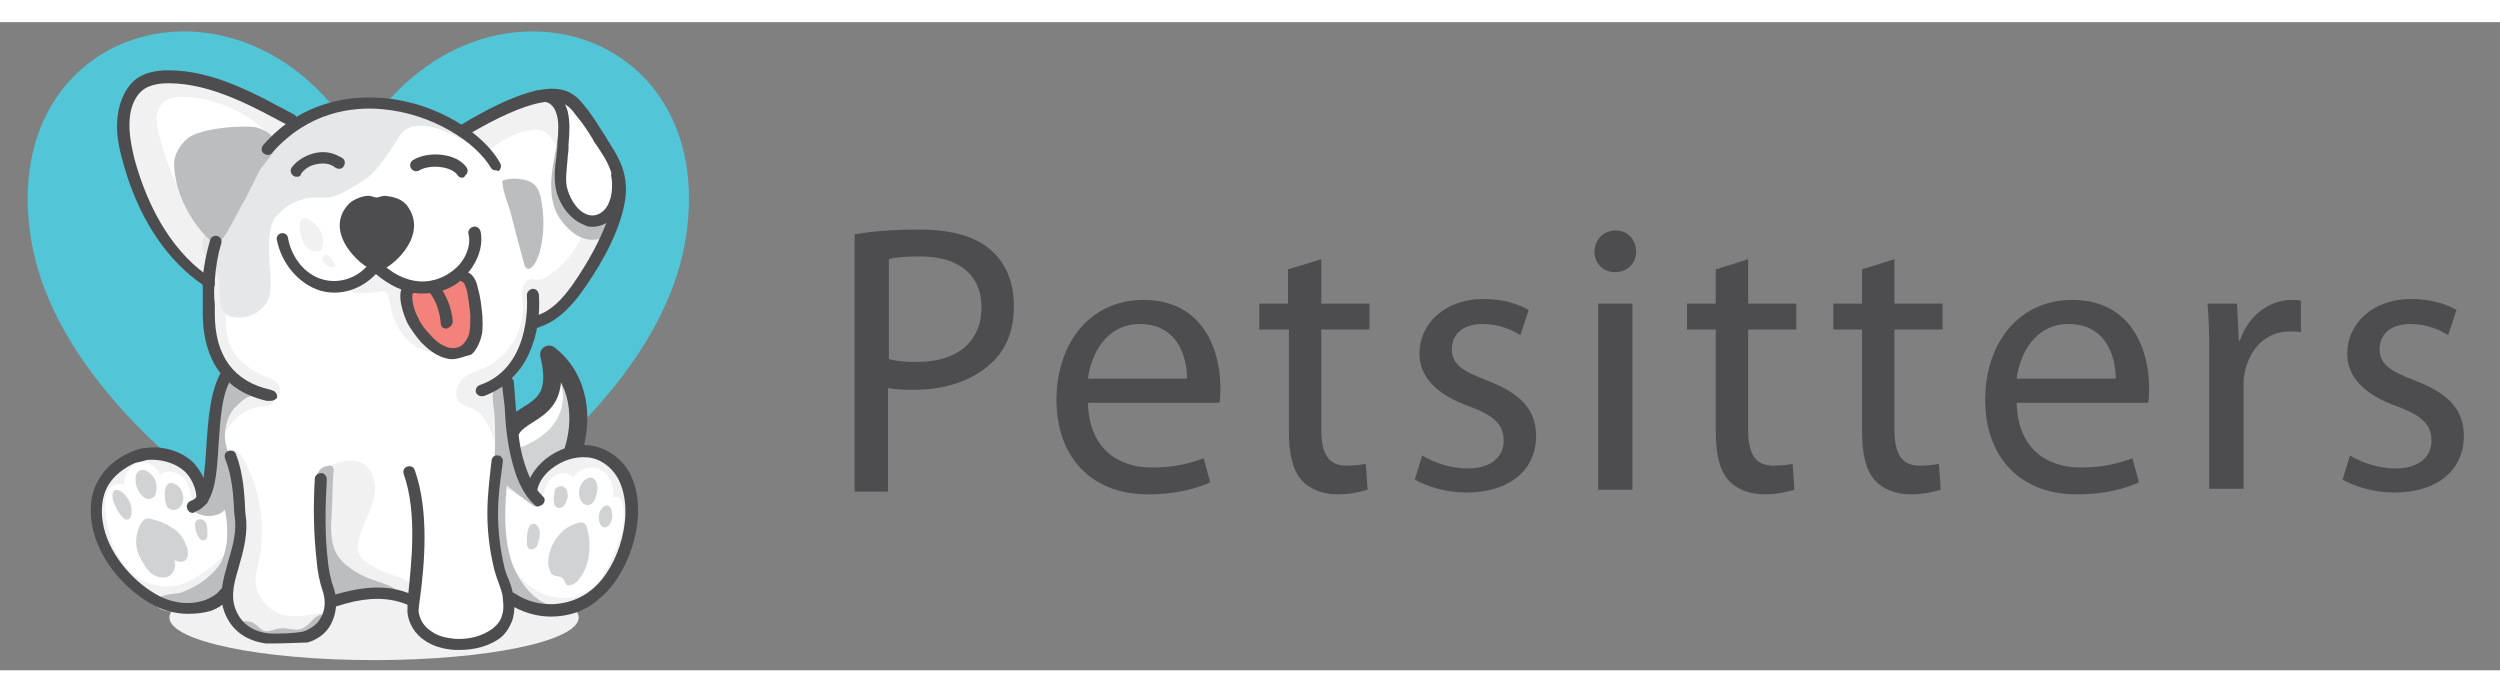 <?xml version="1.0" encoding="utf-8"?>
<!-- Generator: Adobe Illustrator 22.0.1, SVG Export Plug-In . SVG Version: 6.00 Build 0)  -->
<svg version="1.1" id="Слой_1" xmlns="http://www.w3.org/2000/svg" xmlns:xlink="http://www.w3.org/1999/xlink" x="0px" y="0px"
	 viewBox="0 0 270 70" width="278px" height="77px" style="enable-background:new 0 0 270 70;" xml:space="preserve">
<rect x="0" y="0" width="270" height="70" fill="#808080" stroke="none"/>
<style type="text/css">
	.st0{fill:#4D4D4F;}
	.st1{fill:#52C5D7;}
	.st2{fill:#FFFFFF;}
	.st3{fill:#D0D2D3;}
	.st4{fill:none;stroke:#4D4D4F;stroke-width:1.94;stroke-linecap:round;stroke-linejoin:round;stroke-miterlimit:10;}
	.st5{fill:#F1F1F2;}
	.st6{fill:#E6E7E8;}
	.st7{fill:#BBBDBF;}
	.st8{fill:#F3837A;}
</style>
<g>
	<g>
		<path class="st0" d="M92.4,22.9c1.7-0.3,4-0.5,6.9-0.5c3.6,0,6.2,0.8,7.8,2.3c1.5,1.3,2.4,3.4,2.4,5.9c0,2.5-0.7,4.5-2.2,6
			c-2,2-5,3.1-8.5,3.1c-1.1,0-2.1,0-2.9-0.2v11.2h-3.6V22.9z M96,36.4c0.8,0.2,1.8,0.3,3,0.3c4.4,0,7-2.2,7-5.9
			c0-3.7-2.7-5.5-6.6-5.5c-1.6,0-2.8,0.1-3.4,0.3V36.4z"/>
		<path class="st0" d="M117.5,41.1c0.1,4.9,3.2,7,6.9,7c2.6,0,4.2-0.5,5.6-1l0.7,2.6c-1.3,0.6-3.5,1.3-6.7,1.3
			c-6.2,0-9.9-4.1-9.9-10.2c0-6.1,3.6-10.8,9.4-10.8c6.6,0,8.3,5.7,8.3,9.4c0,0.7,0,1.3-0.1,1.7H117.5z M128.2,38.5
			c0-2.3-1-5.9-5.1-5.9c-3.7,0-5.3,3.4-5.6,5.9H128.2z"/>
		<path class="st0" d="M142.7,25.6v4.8h5.2v2.8h-5.2v10.8c0,2.5,0.7,3.9,2.7,3.9c1,0,1.6-0.1,2.1-0.2l0.2,2.8
			c-0.7,0.2-1.8,0.5-3.2,0.5c-1.7,0-3.1-0.6-3.9-1.5c-1-1.1-1.4-2.9-1.4-5.3v-11H136v-2.8h3.1v-3.7L142.7,25.6z"/>
		<path class="st0" d="M153.6,46.8c1.1,0.7,3,1.4,4.9,1.4c2.6,0,3.9-1.3,3.9-3c0-1.7-1-2.7-3.7-3.7c-3.7-1.3-5.4-3.3-5.4-5.7
			c0-3.2,2.7-5.9,6.9-5.9c2,0,3.8,0.5,4.9,1.2l-0.9,2.7c-0.8-0.5-2.2-1.2-4.1-1.2c-2.2,0-3.3,1.2-3.3,2.7c0,1.7,1.2,2.4,3.8,3.4
			c3.4,1.3,5.3,3,5.3,6c0,3.6-2.8,6.1-7.5,6.1c-2.2,0-4.2-0.6-5.6-1.4L153.6,46.8z"/>
		<path class="st0" d="M176.7,24.8c0,1.2-0.9,2.2-2.3,2.2c-1.3,0-2.2-1-2.2-2.2s0.9-2.3,2.3-2.3C175.8,22.5,176.7,23.5,176.7,24.8z
			 M172.6,50.5V30.4h3.7v20.1H172.6z"/>
		<path class="st0" d="M188.8,25.6v4.8h5.2v2.8h-5.2v10.8c0,2.5,0.7,3.9,2.7,3.9c1,0,1.6-0.1,2.1-0.2l0.2,2.8
			c-0.7,0.2-1.8,0.5-3.2,0.5c-1.7,0-3.1-0.6-3.9-1.5c-1-1.1-1.4-2.9-1.4-5.3v-11h-3.1v-2.8h3.1v-3.7L188.8,25.6z"/>
		<path class="st0" d="M204.6,25.6v4.8h5.2v2.8h-5.2v10.8c0,2.5,0.7,3.9,2.7,3.9c1,0,1.6-0.1,2.1-0.2l0.2,2.8
			c-0.7,0.2-1.8,0.5-3.2,0.5c-1.7,0-3.1-0.6-3.9-1.5c-1-1.1-1.4-2.9-1.4-5.3v-11h-3.1v-2.8h3.1v-3.7L204.6,25.6z"/>
		<path class="st0" d="M217.8,41.1c0.1,4.9,3.2,7,6.9,7c2.6,0,4.2-0.5,5.6-1l0.7,2.6c-1.3,0.6-3.5,1.3-6.7,1.3
			c-6.2,0-9.9-4.1-9.9-10.2c0-6.1,3.6-10.8,9.4-10.8c6.6,0,8.3,5.7,8.3,9.4c0,0.7,0,1.3-0.1,1.7H217.8z M228.5,38.5
			c0-2.3-1-5.9-5.1-5.9c-3.7,0-5.3,3.4-5.6,5.9H228.5z"/>
		<path class="st0" d="M238.6,36.7c0-2.4,0-4.4-0.2-6.3h3.2l0.2,4h0.1c0.9-2.7,3.2-4.4,5.6-4.4c0.4,0,0.7,0,1,0.1v3.4
			c-0.4-0.1-0.7-0.1-1.2-0.1c-2.6,0-4.4,1.9-4.9,4.6c-0.1,0.5-0.1,1.1-0.1,1.7v10.7h-3.7V36.7z"/>
		<path class="st0" d="M253.8,46.8c1.1,0.7,3,1.4,4.9,1.4c2.6,0,3.9-1.3,3.9-3c0-1.7-1-2.7-3.7-3.7c-3.7-1.3-5.4-3.3-5.4-5.7
			c0-3.2,2.7-5.9,6.9-5.9c2,0,3.8,0.5,4.9,1.2l-0.9,2.7c-0.8-0.5-2.2-1.2-4.1-1.2c-2.2,0-3.3,1.2-3.3,2.7c0,1.7,1.2,2.4,3.8,3.4
			c3.4,1.3,5.3,3,5.3,6c0,3.6-2.8,6.1-7.5,6.1c-2.2,0-4.2-0.6-5.6-1.4L253.8,46.8z"/>
	</g>
	<path class="st1" d="M38.7,13C26.8-7.4-0.2-0.3,3.3,23.1c3.3,22,35.4,37.8,35.4,37.8s32.1-15.8,35.4-37.8
		C77.6-0.3,50.6-7.4,38.7,13z"/>
	<g>
		<path class="st2" d="M59.6,38.6c-0.1,0.5-0.2,1.1-0.5,1.5c-0.3,0.5-0.8,0.9-1.3,1.2c-0.5,0.4-1,0.7-1.5,1.1
			c-0.4,0.3-0.7,0.6-1,1.1c-0.2,0.4-0.3,0.9-0.3,1.3c0,0.5,0,1,0,1.4c0,0.8,0.1,1.7,0.8,2.2c0.6,0.5,1.6,0.3,2.3,0
			c1.4-0.6,2.5-1.6,3.3-2.9c0.8-1.3,1.2-2.8,1.1-4.3c-0.1-1.3-0.5-2.5-1.2-3.6c-0.3-0.5-1.1-1.5-1.7-1.4
			C59.6,37.2,59.7,37.9,59.6,38.6z"/>
		<path class="st3" d="M60.8,40.5c0,1.3-0.6,2.6-1.5,3.5c-0.9,0.9-2.1,1.6-3.3,2c-0.2,0-0.3,0.1-0.5,0.2c-0.1,0.1-0.2,0.2-0.3,0.4
			c-0.3,0.6-0.6,1.4-0.2,2c0.3,0.5,1.3,1.5,1.9,1.5c2.2,0,3.7-2.5,4.7-4.4c0.8-1.5,1-3.3,0.7-5c-0.2-0.8-0.5-1.6-1-2.3
			c-0.4-0.6-1.1-1.6-1.8-1.8C60.1,38,60.8,39,60.8,40.5z"/>
		<path class="st4" d="M54.7,51.7c6,2.2,11.4-10.5,4.6-15.8c1.7,6.9-3.5,5.6-4.4,8.8"/>
	</g>
	<g>
		<g>
			<ellipse class="st5" cx="40.4" cy="64.3" rx="22.1" ry="4.6"/>
		</g>
		<g>
			<g>
				<path class="st2" d="M67.7,48.9c-0.9-1.6-2.2-2.7-4-2.9c-1.6-0.2-3.1,0.5-4.5,1.6c-0.8,0.6-1.6,1.6-1.9,2.4
					c-0.3-0.6-0.9-1.8-1.1-2.5c-0.7-1.9-4.2-4.1-0.6-6l-0.2-2.6c0-0.1-0.1-0.3-0.1-0.4c1.5-1.5,2-3.8,2.3-5.9c0,0,0.4,0.1,0.5,0.1
					c0.1,0,0.1-0.1,0.1-0.1c2.9-0.9,4.9-3.8,6.4-6.2l0.1-0.2c1.4-2.3,2.9-5.8,2.8-8.3c-0.1-2.3-1-3.6-2-5.2
					c-0.2-0.3-0.3-0.5-0.5-0.8c-0.5-0.8-1.1-1.6-1.6-2.4c-0.4-0.6-1-0.6-1.6-1c-2-1.5-5.7-0.8-11.8,2.8c-2.4-1.5-5.3-2.2-8.2-2.5
					c-2.7-0.3-6-0.1-9.4,2c-0.1-0.2-0.8-0.6-1-0.7C27.3,7.8,23,5.5,18.1,5.5c-1,0-1.9,0-3,0.7c-1.2,0.8-1.9,2-2.1,3.9
					c-0.2,1.7,0.1,3.3,0.4,4.7c1.6,6.1,4.9,10.8,8.9,13.5c0,0.7,0,1.6,0,2.2c0,0.3,0,0.8,0,1.1c0,2.1,0.6,4.4,2.1,6.3
					c-1.2,2.1-1.7,5.3-1.8,7.9c-0.1,1.4-0.3,3.7-0.5,4.8c-0.3-0.9-1.3-2.4-1.9-3c-1.3-1.2-3-1.6-4.4-1.4c-0.4,0.1-1,0.1-1.5,0.4
					c-1.8,0.8-2.9,1.8-3.5,3.4c-0.5,1.2-0.6,2.7-0.4,4.2c0.6,3.8,3.4,6.8,6.1,8.3c1.3,0.8,2.4,1.1,3.8,1.1c0.8,0,1.5,0,2.3-0.3
					c0.5-0.2,1.3-0.7,1.7-1c0,0.3,0.2,1,0.3,1.3c0.4,1.3,1.2,2.1,2,2.5c0.8,0.5,1.4,0.4,2.1,0.6c0.4,0.1,0.6,0.2,0.8,0.2
					c0.1,0,0.3-0.2,0.4-0.2c0.1,0,0.4,0,0.5,0c0.9,0,1.8,0.1,2.8-0.2c0.8-0.3,1.5-0.7,2.2-1.8c0.3-0.5,0.5-1.3,0.6-1.9
					c2.5-0.8,5.8-1.2,8.5,0c0,0.2,0,0.7,0,0.8c0.2,1.2,0.7,2.1,1.8,2.8c0.8,0.6,1.8,1,3,1.1c0.2,0,0.3,0,0.5,0
					c1.6,0,2.9-0.2,4.1-1.1c0.7-0.6,1.3-1.4,1.5-2.1c0.1-0.4,0.2-1,0.2-1.4c1.2,0.6,2.6,1.1,4,1.1c1.9,0,3.6-0.6,5.1-1.9
					C67.9,59.4,70.1,53.1,67.7,48.9z"/>
			</g>
		</g>
		<g>
			<g>
				<path class="st5" d="M16.9,10.8c0-0.1,0-0.2,0-0.3c0-0.7,0.3-1.5,0.8-1.9c0.5-0.4,1.1-0.5,1.7-0.5c2.1-0.1,4.3,0.5,6.2,1.5
					c1,0.5,1.9,1.1,2.8,1.9c0.8,0.7,1.3,1.7,2.3,0.8c0.2-0.2,0.5-0.5,0.6-0.8c0.3-0.9-0.5-1.9-1.2-2.4c-1.4-0.8-3-0.9-4.5-1.2
					c-2.1-0.5-4-1.5-6.1-1.8s-4.5,0.5-5.5,2.6c-0.2,0.5-0.4,1.1-0.5,1.7c-0.3,2.3,0.2,4.6,1.1,6.7c0.9,2.1,2.1,3.9,3.4,5.8
					c0.6,0.9,1.2,1.8,1.8,2.7c0.7,1.1,1.6,2.2,2.7,2.3c0.5-1,1.3-2.8,0.9-4c-0.4-1.1-1.9-2.2-2.6-3.2c-1.6-2.4-2.7-5.2-3.5-8.1
					C17.1,12,17,11.4,16.9,10.8z"/>
			</g>
			<g>
				<path class="st5" d="M57,11.7c0.6-0.1,1.3-0.2,1.9,0.2c0.3,0.2,0.5,0.4,0.7,0.7c0.6,0.8,0.9,1.9,0.8,2.9c0.4-1.5,0.9-3,0.7-4.5
					c-0.2-1.5-1.1-3.1-2.5-3.3c-0.7-0.1-1.4,0.1-2,0.4c-2,0.8-3.9,1.7-5.8,2.7c-0.2,0.1-0.4,0.3-0.5,0.5c0,0.2,0.1,0.4,0.2,0.6
					c0.4,0.6,0.9,1.2,1.5,1.6c0.7,0.5,0.8,0.3,1.4-0.1C54.5,12.6,55.7,12,57,11.7z"/>
			</g>
			<g>
				<path class="st5" d="M24.4,22.3c0.4,0.1,0.7,0.2,1,0.4c0.6,0.5,0.6,1.5,0.4,2.3c-0.3,1.8-0.8,3.5-1.2,5.2s-0.3,3.7,0.5,5.2
					c0.8,1.4,2.2,2.3,3.6,2.9c0.5,0.2,1,0.3,1.3,0.8c0.3,0.4,0.4,1.2-0.1,1.5c-0.2,0.1-0.5,0.1-0.7,0.1c-1.8-0.3-3.6-1.3-4.8-2.8
					c-1.3-1.5-2-3.6-2.1-5.7c-0.1-2.3,0.6-4.9-0.4-6.9c-0.3-0.7-0.8-1.3-1.2-1.9c-0.2-0.4-0.6-1.3-0.4-1.7c0.3-0.5,0.7-0.1,1.1,0.1
					C22.3,22.1,23.4,22.1,24.4,22.3z"/>
			</g>
			<g>
				<path class="st5" d="M26.2,47c1.9,3.3,2.6,7.5,1.7,11.4c-0.1,0.6-0.3,1.2-0.3,1.9c0,1.8,1.5,3.3,3,3.7c1.6,0.4,3.2,0,4.8-0.4
					c-0.1,0.9-0.7,1.7-1.4,2.1s-1.6,0.5-2.4,0.6c-0.8,0.1-1.7,0-2.5,0c-1.5-0.1-3.1-0.5-4.1-1.9c-0.7-1.1-0.8-2.6-0.6-4
					c0.2-1.4,0.7-2.6,1-4c0.5-2.2,0.5-4.5,0.1-6.7c-0.1-0.8-0.8-2.3-0.6-3C25,45.8,25.9,46.4,26.2,47z"/>
			</g>
			<g>
				<path class="st5" d="M21.9,59.5c-0.6,0.4-1.3,0.8-2,1.1c-2,0.8-4.4,0.2-6-1.4c-1.6-1.6-2.3-4.1-2.5-6.4
					c-0.1-0.8-0.1-1.6,0.3-2.2c0.4-0.7,1.2-1,1.7-0.5c-0.1-1.1,0.6-2.2,1.5-2.5s2,0.3,2.4,1.3c0.7-0.6,1.7-0.4,2.4,0.2
					s0.9,1.7,1.1,2.6c0,0.2,0.1,0.4,0.2,0.5c0.1,0.1,0.4,0.1,0.5,0c0.5-0.3,0.6-1.1,0.4-1.6c-0.2-0.6-0.5-1.1-0.9-1.5
					c-0.7-0.8-1.5-1.7-2.4-2.1c-1.1-0.5-2.3-0.3-3.4,0c-1.2,0.4-2.4,1-3.3,2c-0.9,1-1.6,2.3-1.7,3.7c-0.2,2,0.8,3.9,1.8,5.6
					c0.7,1.1,1.4,2.1,2.2,2.9c2.2,2.2,5.4,3,8.2,2.2c1.1-0.3,2.1-0.9,2.6-2c0.3-0.7,0.3-1.4,0.3-2.2c0-0.8,0.1-1.8-0.1-2.5
					C24.2,57.6,23.2,58.6,21.9,59.5z"/>
			</g>
			<g>
				<path class="st5" d="M54.3,59.8c0.1,0.7,0.3,1.5,0.7,2.1c0.3,0.4,0.8,0.7,1.3,0.9c2.2,0.9,4.8,1.4,6.9,0.1
					c0.9-0.5,1.6-1.3,2.3-2.2c1.5-1.9,2.8-4.2,3-6.8c0.2-2.6-0.8-5.4-2.9-6.5c-0.7-0.4-1.5-0.5-2.2-0.6c-0.8-0.1-1.7-0.1-2.5,0.1
					c-1,0.3-1.8,0.9-2.6,1.5c-0.7,0.5-1.4,1.3-1.2,2.2c0.1,0.7,0.8,1.2,1.4,1.5c0.1-1,0.4-2.1,1-2.8c0.7-0.7,1.8-0.8,2.4-0.1
					c0.6-1,1.9-1.4,2.9-0.9c1,0.5,1.6,1.8,1.4,3c0.2-0.1,0.6,0,0.8,0.2c0.2,0.2,0.3,0.6,0.3,0.9c0.3,2-0.5,4.1-1.4,5.9
					c-0.4,0.9-0.9,1.7-1.5,2.4c-1.9,2-5.1,1.9-7.2,0.2c-2.2-1.8-3.1-4.6-3.6-7.5c-0.5,0.9-0.1,1.6,0,2.5
					C53.9,57.2,54.1,58.5,54.3,59.8z"/>
			</g>
			<g>
				<path class="st5" d="M29.2,40c0.2,0.1,0.4,0.3,0.4,0.5c0.1,0.3-0.1,0.7-0.4,0.8c-0.3,0.2-0.6,0.2-0.9,0.2
					c-2.6,0.2-4.7,2.9-4.9,5.8c0,0.2,0,0.4-0.1,0.6C23.2,48,23,48.1,22.9,48c-0.1-0.1-0.1-0.2-0.1-0.2c-0.3-1.1-0.1-2.3,0.1-3.4
					c0.3-1.1,0.7-2.2,0.8-3.3c0.1-0.6,0.1-1.2,0.3-1.7c0.2-0.6,0.6-1.1,1.1-1.1c0.3,0,0.6,0.1,0.9,0.2C27.1,38.8,28.1,39.3,29.2,40z
					"/>
			</g>
			<g>
				<path class="st5" d="M52.2,37.4c-0.8,0.3-1.6,0.5-2.2,1.1s-1,1.7-0.5,2.4c0.4,0.5,1.1,0.6,1.7,0.9c0.7,0.3,1.1,1,1.5,1.7
					c0.8,1.5,1.1,3.2,0.9,4.9c-0.1,0.5-0.1,1,0.1,1.4c0.1,0.2,0.4,0.3,0.6,0.4c0.8,0.4,1.7,0.8,2.5,1.1c0.3-0.3,0.3-0.9,0.1-1.4
					c-0.2-0.4-0.5-0.8-0.7-1.2c-0.6-1.1-0.8-2.5-0.9-3.8c-0.2-1.8-0.4-3.6-0.6-5.4c0-0.4-0.1-0.8,0-1.2c0.1-0.7,0.6-1.2,1-1.7
					c1.3-1.9,2.1-4.9,1.2-7.1C56.8,33,55,36.2,52.2,37.4z"/>
			</g>
			<g>
				<path class="st5" d="M57.8,27.8c0.4,0.1,0.8-0.1,1.2-0.3c2.1-1.2,3.7-3.5,4.5-6c0.2-0.5,0.8,0,1.1-0.4c0.3-0.4,1-0.2,1.4-0.1
					c0.4,0.7,0.1,1.6-0.3,2.3c-1,1.9-2,3.9-3.3,5.6c-1.3,1.7-4.9,4.5-6.7,5.3c0,0,1.1-2.6,0.7-4.5C56.2,28.4,57,27.5,57.8,27.8z"/>
			</g>
			<g>
				<path class="st6" d="M45.5,11.2c-0.5,0-1,0-1.5,0.3c-0.6,0.3-0.9,0.9-1.3,1.5c-0.9,1.4-1.8,2.8-3,3.8c-0.7,0.5-1.4,0.9-2.1,1.3
					c-2.6,1.6-3.1,0.3-5.4,1.2c-0.9,0.3-1.7,0.9-2.4,1.7c-1.1,1.3-0.7,4.6-0.6,6.4c0,0.7,0.1,1.5-0.1,2.2c-0.5,1.6-2.1,2.4-3.5,2.3
					c-0.5,0-1.1-0.2-1.4-0.6c-0.8-0.9-0.3-2.5-0.6-3.7c-0.2-0.8-0.8-1.4-1.3-2.1c-0.4-0.7-0.7-1.7-0.2-2.4c1-0.1,1.9-0.6,2.6-1.4
					c0.6-0.7,0.9-1.6,1.3-2.4c2-4.3,5-8.2,9-9.8c1.2-0.5,2.5-0.7,3.8-0.9c1.1-0.1,2.3-0.2,3.4,0c2.8,0.3,6.3,1.7,8.1,4.2
					C48.6,12.1,47.3,11.2,45.5,11.2z"/>
			</g>
			<g>
				<path class="st5" d="M32.7,23.7c0.3,0.7,1,1.2,1.7,1c0.1,0,0.2-0.1,0.3-0.1c0.1-0.1,0.1-0.2,0.1-0.3c0.2-0.6,0.1-1.3-0.3-1.9
					c-0.3-0.5-1.4-1.6-1.9-1.1C32.1,21.6,32.5,23.2,32.7,23.7z"/>
			</g>
			<g>
				<path class="st5" d="M35,26c0.2,0.2,0.3,0.3,0.6,0.4c0.2,0.1,0.4,0.1,0.5,0c0.1-0.1,0-0.3,0-0.4c-0.1-0.3-0.4-0.6-0.7-0.8
					c-0.2-0.1-0.4-0.1-0.5,0.2C34.7,25.6,34.8,25.8,35,26z"/>
			</g>
			<g>
				<path class="st5" d="M41,29.1c0.2,0,0.4-0.1,0.5,0c0.4,0.1,0.5,0.7,0.6,1.2c0.2,1.5,0.9,3,1.9,4c1,1,2.4,1.6,3.8,1.3
					c-2-1.2-3.4-3.5-3.8-6c-0.1-0.3-0.1-0.6-0.3-0.9c-0.1-0.2-0.3-0.3-0.5-0.5c-0.6-0.5-1.3-1-1.9-1.4c-0.2-0.1-0.4-0.3-0.6-0.3
					c-0.4,0-0.7,0.3-1,0.5c-0.4,0.4-2.2,1.2-2.1,1.7C37.9,29.6,40.4,29.2,41,29.1z"/>
			</g>
			<g>
				<path class="st5" d="M36.5,47.6c1-0.3,2-0.4,2.9,0.2c1.1,0.8,1.3,2.5,0.9,3.9s-1.1,2.6-1.5,4c-0.1,0.5-0.3,1-0.1,1.5
					c0.2,0.6,0.6,1,1.1,1.3c0.8,0.5,1.6,0.9,2.5,1.2c0.7,0.2,1.4,0.4,1.9,0.8c0.5,0.5,0.8,1.5,0.3,2.1c0,0.1-0.1,0.1-0.2,0.1
					c-0.1,0.1-0.3,0-0.4,0c-1.9-0.6-3.9-1-5.8-0.4c-0.8,0.3-1.6,0.7-2.5,0.7c-0.1,0-0.2,0-0.3-0.1c-0.1-0.1-0.1-0.3-0.1-0.4
					c-0.1-1.9-0.3-3.5-0.7-5.4c-0.4-2-0.3-2.6-0.2-5.4C34.6,49.6,34.8,48.1,36.5,47.6z"/>
			</g>
		</g>
		<g>
			<g>
				<path class="st7" d="M23.4,23.9c-0.6,0.2-4.5-3.8-4.6-8.6c0-1,0.7-2.1,1.4-2.7c1.5-1.3,6.8-1.5,7.6-1.2c0.9,0.3,1.9,0.8,2,1.9
					c0.1,0.6-1.6,2.3-1.8,2.8c-0.5,1-1,2-1.5,3C25.7,20.3,24.3,23.7,23.4,23.9z"/>
			</g>
			<g>
				<path class="st7" d="M24.3,45c0.2,1.9,1.4,3.7,1.1,5.6c-0.2,1.1-0.8,2-1.7,2.5c-0.9,0.4-2,0.3-2.8-0.3c1.2-1,1.8-2.7,2-4.3
					c0.2-1.7,0.1-3.4,0.1-5c0-1.7,0.3-3.4,1.2-4.8c0.1-0.1,0.2-0.2,0.3-0.3c0.1-0.1,0.3,0,0.4,0.1c0.8,0.4,2.1,0.7,2.7,1.4
					c-0.2,0.5-0.8,0.5-1.2,0.8c-0.4,0.3-0.8,0.7-1.2,1.1C24.6,42.6,24.2,43.8,24.3,45z"/>
			</g>
			<g>
				<path class="st7" d="M53.4,47.3c0,0.8,0.4,1.7,0.8,2.3c0.2,0.2,0.4,0.4,0.6,0.5c0.7,0.6,1.4,1.1,2.2,1.7
					c0.3,0.2,0.5,0.4,0.8,0.5c0.3,0.1,0.7-0.1,0.8-0.4c0.1-0.3,0-0.7-0.1-0.9c-0.2-0.3-0.5-0.4-0.7-0.6c-0.8-0.6-1.4-1.5-1.8-2.5
					c-0.3-0.8-0.4-1.7-0.6-2.6c-0.3-2.2-0.6-4.4-0.9-6.6c-0.1-0.4-1.1,0.8-1.2,1c-0.2,0.7,0,1.8,0.1,2.5
					C53.5,43.8,53.5,45.6,53.4,47.3z"/>
			</g>
			<g>
				<path class="st7" d="M35.5,47.9c0.1,0,0.2,0,0.3,0c0.2,0.1,0.3,0.5,0.2,0.8c-0.1,1.6-0.1,3.2-0.2,4.7c-0.1,1.5-0.1,3.2,0.8,4.4
					c0.3,0.4,0.6,0.7,1,1c0.9,0.7,1.9,1.2,2.9,1.5c1,0.4,2.2,0.6,2.8,1.6c-2.5,0.3-4.9,0.6-7.4,0.9c-0.1,0-0.2,0-0.3,0
					c-0.1-0.1-0.2-0.2-0.2-0.3c-0.4-1.4-0.8-2.8-1-4.3c-0.3-2.1-0.4-4.3-0.4-6.4C34.1,50.3,33.7,48.1,35.5,47.9z"/>
			</g>
			<g>
				<path class="st7" d="M22.4,60c0.6-0.5,1.1-1,1.5-1.7c0.3-0.7,0.5-1.4,0.6-2.2c0.1-1.4,0-2.8-0.4-4.1c-0.2-0.7-0.5-1.5-0.1-2
					c0.4-0.5,1.1-0.3,1.5,0.1s0.5,1.1,0.6,1.7c0.4,3.4-0.4,6.9-2.1,9.7c-0.3,0.5-0.7,1-1.2,1.4c-0.5,0.4-1,0.5-1.6,0.7
					c-0.7,0.2-5.2,0.4-4.2-1.2c0.4-0.7,1.9-0.6,2.6-0.8C20.6,61.2,21.6,60.7,22.4,60z"/>
			</g>
			<g>
				<path class="st7" d="M55.1,57.8c0.8,2.7,2.8,5.2,5.3,5.4c-1.1,0.3-2.2,0.3-3.2,0c-0.7-0.2-1.5-0.5-2-1.1c-0.5-0.6-0.8-1.3-1-2.1
					c-0.9-3-1.8-7.6-0.4-10.6c0.4-0.8,0.7-0.8,0.9,0.1c0.1,0.7-0.1,1.7-0.1,2.5C54.5,54,54.6,55.9,55.1,57.8z"/>
			</g>
			<g>
				<path class="st7" d="M27.4,64.9c-0.3-0.2-0.7-0.2-1.1-0.2c-0.9-0.1-1.6-1-1.7-2.1c-0.2,0.6,0,1.4,0.4,1.9s1,0.8,1.5,1.1
					c1.4,0.7,2.9,1.2,4.4,1.1c1.5-0.1,3.1-0.9,3.9-2.3c0.1-0.1,0.1-0.3,0-0.4c-0.1,0-0.1,0-0.2,0c-0.6,0.2-1,0.8-1.5,1.2
					c-0.7,0.6-1.3,0.4-2.1,0.3c-0.6-0.1-1.1,0-1.7,0.2C28.3,66,28.3,65.5,27.4,64.9z"/>
			</g>
			<g>
				<path class="st7" d="M65.7,23c0.6-0.4,0.6-1.5,0.7-2.3c-0.7,0.2-1.5,0.4-2.3,0.4c-0.5,0-1,0-1.5-0.2c-0.7-0.3-1.3-1.1-1.5-2
					c-0.3-0.9-0.3-1.8-0.4-2.7c-0.1-0.9,0.3-1.6,0.2-2.5c-0.1-0.8,0.1-2.1-0.6-2.8c0.4,2.1-2,6.9,0.1,10.2
					C61.4,22.6,63.3,24.4,65.7,23z"/>
			</g>
			<g>
				<path class="st7" d="M56.6,26.1c0.1,0.2,0.1,0.4,0.3,0.5c0.2,0.1,0.4,0,0.6-0.2c0.4-0.4,0.6-1,0.8-1.6c0.5-1.9,0.5-3.9,0.1-5.9
					c-0.1-0.3-0.2-0.7-0.4-1c-0.5-0.8-1.4-0.9-2.2-1c-0.4,0-0.8,0-1.1,0.1c-0.5,0.1-0.5,0.1-0.4,0.6c0.1,0.9,0.5,1.9,0.8,2.8
					C55.6,22.4,56.1,24.2,56.6,26.1z"/>
			</g>
		</g>
		<g>
			<path class="st8" d="M44.3,28.5c-1.2,0.3-0.2,2.9,0.1,3.6c0.4,0.7,0.9,1.4,1.4,2c0.6,0.6,1.3,1.2,2,1.4c0.8,0.3,1.7,0.2,2.3-0.4
				c0.5-0.4,0.8-1,0.9-1.7s0.1-1.3,0.1-2c-0.1-1-0.2-2-0.5-2.9c-0.1-0.5-0.3-1.1-0.8-1.3"/>
		</g>
		<g>
			<path class="st0" d="M29.2,40.9c-0.1,0-0.1,0-0.2,0c0,0-0.1,0-0.2,0c-5.7-1.3-6.9-5.9-6.9-9.4c0-0.3,0-0.6,0-1c0-0.9,0-1.8,0-2.8
				c0.1-1.4,0.4-2.8,0.8-4.2c0.1-0.3,0.4-0.5,0.8-0.4c0.3,0.1,0.5,0.4,0.4,0.8c-0.4,1.3-0.6,2.6-0.7,4c-0.1,0.9-0.1,1.7,0,2.6
				c0,0.3,0,0.7,0,1c0,4.5,2,7.3,6,8.2c0.1,0,0.2,0.1,0.3,0.1c0.3,0.1,0.5,0.5,0.4,0.8C29.7,40.8,29.5,40.9,29.2,40.9z"/>
		</g>
		<g>
			<path class="st0" d="M53.5,16c-0.2,0-0.4-0.1-0.5-0.3c-1.6-2.7-6.2-5.8-11.7-6.3c-3.3-0.3-8,0.3-11.9,4.7
				c-0.2,0.3-0.6,0.3-0.9,0.1c-0.3-0.2-0.3-0.6-0.1-0.9c4.2-4.8,9.4-5.4,13-5.1c5.9,0.5,10.9,3.9,12.6,7c0.2,0.3,0.1,0.7-0.2,0.9
				C53.7,16,53.6,16,53.5,16z"/>
		</g>
		<g>
			<path class="st0" d="M52,40.4c-0.3,0-0.5-0.2-0.6-0.4c-0.1-0.3,0.1-0.7,0.4-0.8c5.3-1.8,5.2-8.4,5.1-9.7c0-0.3,0.2-0.6,0.6-0.7
				c0.4,0,0.6,0.2,0.7,0.6c0.3,4.2-1.2,9.3-6,11C52.1,40.4,52.1,40.4,52,40.4z"/>
		</g>
		<g>
			<path class="st0" d="M58.1,33c-0.3,0-0.5-0.2-0.6-0.5c-0.1-0.3,0.1-0.7,0.4-0.8c2.5-0.7,4.3-3.8,5.7-6.1l0.1-0.2
				c1-1.7,2.7-5.2,2.6-7.5c-0.1-1.9-0.8-3-1.8-4.5c-0.2-0.3-0.4-0.5-0.5-0.8c-0.5-0.8-1-1.6-1.6-2.3c-0.4-0.5-0.7-1-1.2-1.3
				c-0.9-0.7-3.5-1.1-10.9,3.3c-0.3,0.2-0.7,0.1-0.9-0.2c-0.2-0.3-0.1-0.7,0.2-0.9C55.9,7.4,59.9,6.3,62,7.9c0.6,0.4,1,1,1.5,1.6
				c0.6,0.8,1.1,1.6,1.6,2.4c0.2,0.3,0.4,0.6,0.5,0.8c1,1.6,1.9,2.9,2,5.1c0.1,2.5-1.4,6-2.8,8.3l-0.1,0.2c-1.5,2.4-3.5,5.7-6.4,6.6
				C58.2,33,58.1,33,58.1,33z"/>
		</g>
		<g>
			<path class="st0" d="M64,22.1c-0.3,0-0.6,0-0.9-0.2c-1.3-0.5-2.5-1.8-3-3.6c-0.3-1.2-0.2-2.6,0-3.8c0-0.4,0.1-0.8,0.1-1.1l0-0.4
				c0.1-1.1,0.2-2.2-0.1-3.1c-0.2-0.7-0.7-1.5-2-1.3c-0.3,0.1-0.7-0.2-0.7-0.5c-0.1-0.3,0.2-0.7,0.5-0.7c1.7-0.3,2.9,0.5,3.4,2.2
				c0.3,1.2,0.2,2.4,0.1,3.6l0,0.4c0,0.4-0.1,0.8-0.1,1.2c-0.1,1.2-0.3,2.4,0,3.3c0.4,1.3,1.2,2.4,2.2,2.7c0.9,0.3,1.9-0.3,2.3-1.4
				c0.3-0.7,0.4-2,0.2-2.8c0-0.3,0.2-0.7,0.5-0.7c0.3,0,0.7,0.2,0.7,0.5c0.1,0.9,0.1,2.4-0.3,3.4C66.5,21.2,65.3,22.1,64,22.1z"/>
		</g>
		<g>
			<path class="st0" d="M22.4,28.6c-0.1,0-0.2,0-0.3-0.1c-4.1-2.7-7.3-7.5-8.9-13.7c-0.4-1.4-0.7-3-0.5-4.6c0.2-1.8,1-3.4,2.2-4.2
				c1.1-0.7,2.4-0.8,3.3-0.8c4.9,0,9.5,2.6,13.6,4.8c0.3,0.2,0.4,0.6,0.3,0.9c-0.2,0.3-0.6,0.4-0.9,0.3c-3.9-2.1-8.4-4.6-13-4.6
				c-0.8,0-1.8,0.1-2.6,0.6c-0.9,0.6-1.5,1.8-1.6,3.3c-0.1,1.5,0.2,2.9,0.5,4.2c1.6,5.9,4.5,10.5,8.4,13c0.3,0.2,0.4,0.6,0.2,0.9
				C22.8,28.5,22.6,28.6,22.4,28.6z"/>
		</g>
		<g>
			<path class="st0" d="M20.8,53c-0.3,0-0.5-0.2-0.6-0.5c-0.1-0.3,0.1-0.7,0.4-0.8c1.4-0.4,1.5-3.1,1.7-6.1c0.2-2.8,0.4-5.9,1.7-8
				c0.2-0.3,0.6-0.4,0.9-0.2c0.3,0.2,0.4,0.6,0.2,0.9c-1.2,1.8-1.3,4.7-1.5,7.4c-0.2,3.4-0.4,6.5-2.6,7.2C21,53,20.9,53,20.8,53z"/>
		</g>
		<g>
			<path class="st0" d="M58.1,52.3c-0.2,0-0.3-0.1-0.4-0.2c-1-0.9-1.8-2.4-2.3-4.3c-0.6-2.1-0.8-4.2-0.9-6.3L54.2,39
				c0-0.3,0.2-0.7,0.6-0.7c0.3,0,0.7,0.2,0.7,0.6l0.2,2.6c0.2,2,0.3,4.1,0.9,6c0.5,1.6,1.1,2.9,2,3.7c0.3,0.2,0.3,0.6,0,0.9
				C58.4,52.2,58.2,52.3,58.1,52.3z"/>
		</g>
		<g>
			<path class="st0" d="M59.5,64.2c-1.6,0-3.2-0.5-4.6-1.4c-0.3-0.2-0.4-0.6-0.2-0.9c0.2-0.3,0.6-0.4,0.9-0.2c2.5,1.7,6,1.5,8.3-0.4
				c3-2.4,4.8-8.5,2.8-12.1c-0.7-1.2-1.9-2.1-3.3-2.2c-1.3-0.1-2.6,0.3-3.8,1.2c-0.5,0.4-1.5,1.3-1.6,2.6c0,0.3-0.4,0.6-0.7,0.5
				c-0.3,0-0.6-0.4-0.5-0.7c0.2-1.2,0.9-2.4,2.1-3.4c1.4-1.1,3.1-1.7,4.7-1.5c1.8,0.2,3.4,1.3,4.3,2.8c2.4,4.2,0.2,11-3.1,13.7
				C63.3,63.6,61.4,64.2,59.5,64.2z"/>
		</g>
		<g>
			<path class="st0" d="M20.3,63.9c-1.4,0-2.8-0.4-4.2-1.2c-2.7-1.6-5.6-4.8-6.2-8.6c-0.2-1.5-0.1-2.9,0.4-4c0.7-1.6,2-2.9,3.9-3.7
				c0.5-0.2,1-0.4,1.5-0.4c1.7-0.3,3.8,0.3,5,1.4c1,0.9,1.9,2.7,1.8,4.2c0,0.3-0.3,0.6-0.7,0.6c-0.3,0-0.6-0.4-0.6-0.7
				c0.1-1-0.6-2.5-1.4-3.1c-0.9-0.8-2.6-1.3-4-1.1c-0.3,0.1-0.7,0.2-1.2,0.3c-0.9,0.4-2.5,1.3-3.2,3c-0.4,1-0.5,2.2-0.3,3.4
				c0.5,3.3,3.2,6.3,5.6,7.7c1.8,1.1,3.8,1.3,5.5,0.7c0.7-0.3,1.2-0.6,1.6-1.1c0.2-0.3,0.6-0.3,0.9-0.1c0.3,0.2,0.3,0.6,0.1,0.9
				c-0.5,0.7-1.2,1.2-2.1,1.5C22,63.8,21.2,63.9,20.3,63.9z"/>
		</g>
		<g>
			<path class="st0" d="M29.6,67.1c-0.4,0-0.7,0-0.9,0c-2.2-0.3-3.8-1.5-4.5-3.5c-0.6-1.7-0.1-3.4,0.4-5.2c0.4-1.4,0.9-2.9,0.8-4.5
				l-0.1-0.9c-0.1-1.9-0.2-3.9-1-5.9c-0.1-0.3,0-0.7,0.4-0.8c0.3-0.1,0.7,0,0.8,0.4c0.8,2.1,0.9,4.3,1,6.3l0.1,0.9
				c0.1,1.8-0.4,3.5-0.8,4.9c-0.5,1.7-0.9,3.1-0.4,4.5c0.4,1.1,1.3,2.4,3.5,2.7c0.7,0.1,3.2,0,3.9-0.2c0.8-0.3,1.5-0.8,1.8-1.4
				c0.5-0.8,0.6-1.8,0.3-2.8c-0.4-1.2-0.6-2.2-0.7-3.4c-0.3-2.7-0.4-5.6-0.2-8.9c0-0.3,0.3-0.6,0.7-0.6c0.3,0,0.6,0.3,0.6,0.7
				c-0.2,3.3-0.2,6.1,0.1,8.7c0.1,1.1,0.3,2.1,0.7,3.2c0.4,1.3,0.2,2.7-0.4,3.8c-0.5,0.9-1.4,1.6-2.5,1.9
				C32.5,67,30.8,67.1,29.6,67.1z"/>
		</g>
		<g>
			<path class="st0" d="M36.1,63.2c-0.3,0-0.5-0.2-0.6-0.5c-0.1-0.3,0.1-0.7,0.4-0.8c2.8-0.8,5.7-1.4,8.8,0c0.3,0.1,0.5,0.5,0.3,0.8
				c-0.1,0.3-0.5,0.5-0.8,0.3c-2.7-1.2-5.4-0.7-7.9,0.1C36.2,63.2,36.1,63.2,36.1,63.2z"/>
		</g>
		<g>
			<path class="st0" d="M49.7,67.8c-0.2,0-0.4,0-0.6,0c-1.3-0.1-2.3-0.4-3.2-1c-1.1-0.7-1.8-1.9-1.9-3.1c0-0.3,0-0.9,0.1-2
				c0.3-3.1,1-8.7-0.5-12.9c-0.1-0.3,0-0.7,0.4-0.8c0.3-0.1,0.7,0,0.8,0.4c1.6,4.5,1,10.4,0.6,13.5c-0.1,0.7-0.2,1.5-0.2,1.7
				c0.1,0.9,0.6,1.7,1.4,2.2c0.7,0.5,1.5,0.7,2.5,0.8c1.6,0.1,3-0.3,4.1-1.1c0.5-0.4,0.9-0.9,1-1.4c0.2-0.5,0.2-1.1,0.1-1.9
				c0-0.5-0.3-1.2-0.5-1.8c-0.2-0.5-0.3-0.9-0.4-1.2c-1.2-4.9-0.7-8.2-0.4-11.1l0.1-0.8c0-0.3,0.4-0.6,0.7-0.5
				c0.3,0,0.6,0.4,0.5,0.7l-0.1,0.8c-0.4,2.8-0.8,6,0.3,10.7c0.1,0.3,0.2,0.7,0.4,1.1c0.3,0.7,0.5,1.5,0.6,2.1
				c0.1,0.6,0.1,1.6-0.2,2.5c-0.3,0.7-0.7,1.4-1.4,1.9C52.9,67.3,51.4,67.8,49.7,67.8z"/>
		</g>
		<g>
			<path class="st0" d="M45.8,29.3c-0.2,0-0.3,0-0.5,0c-1.7-0.1-3.3-0.9-4.7-2.1c-1.6,1.7-3.9,2.4-6,1.8c-2.3-0.7-4.2-2.9-4.7-5.5
				c-0.1-0.3,0.2-0.7,0.5-0.7c0.3-0.1,0.7,0.2,0.7,0.5c0.4,2.2,1.9,4,3.8,4.5c1.8,0.5,3.9-0.2,5.1-1.9c0.1-0.2,0.3-0.2,0.5-0.3
				c0.2,0,0.4,0.1,0.5,0.2c1.2,1.3,2.8,2.1,4.3,2.2c1.6,0.1,3.2-0.6,4.3-1.8c0.7-0.8,1.3-2.1,1-3.3c-0.1-0.3,0.1-0.7,0.5-0.8
				c0.3-0.1,0.7,0.1,0.8,0.5c0.3,1.4-0.2,3.1-1.3,4.4C49.5,28.5,47.7,29.3,45.8,29.3z"/>
		</g>
		<g>
			<g>
				<g>
					<path class="st3" d="M13.4,53.6c0.1,0.1,0.2,0.2,0.4,0.1c0.3,0,0.4-0.4,0.4-0.7c0.1-0.9-0.4-1.8-1.1-2.3
						c-0.8-0.5-1.1,0.1-0.9,0.9C12.5,52.4,12.8,53.1,13.4,53.6z"/>
				</g>
				<g>
					<path class="st3" d="M16.1,51.5c0.2,0,0.3-0.1,0.5-0.2c0.1-0.1,0.2-0.2,0.2-0.4c0.2-0.5,0.1-1.1-0.1-1.6
						c-0.4-0.7-1.6-1.5-2-0.4C14.4,50,15.2,51.5,16.1,51.5z"/>
				</g>
				<g>
					<path class="st3" d="M17.8,51.2c0,0.4,0.1,0.9,0.3,1.2c0.3,0.3,0.8,0.4,1.2,0.1c0.4-0.3,0.5-0.8,0.5-1.3
						c-0.1-0.5-0.3-0.9-0.7-1.2C18.1,49.3,17.7,50.3,17.8,51.2z"/>
				</g>
				<g>
					<path class="st3" d="M21.1,54.2c0,0.4,0,0.8,0.2,1.1c0.1,0.2,0.2,0.5,0.4,0.6c0.2,0.1,0.5,0.1,0.6-0.1c0.1-0.1,0.1-0.3,0.1-0.5
						c0-0.4,0-0.7-0.1-1.1c-0.1-0.3-0.5-0.6-0.8-0.5c-0.3,0-0.6,0.5-0.4,0.8"/>
				</g>
				<g>
					<path class="st3" d="M14.7,56.1c0,0.8,0.3,1.6,0.7,2.2c0.3,0.6,0.7,1.1,1.2,1.4c0.5,0.3,1.2,0.4,1.7,0.1s0.8-1.1,0.5-1.7
						c0.3,0.1,0.7,0.3,1.1,0.1c0.5-0.3,0.5-1.1,0.2-1.7c-0.3-0.9-0.9-1.6-1.7-2c-0.7-0.5-1.5-0.7-2.3-0.9
						C15.1,53.5,14.7,55.3,14.7,56.1z"/>
				</g>
			</g>
			<g>
				<g>
					<path class="st3" d="M59.4,59.3c-0.1-0.3-0.2-0.6-0.2-1c0.1-2,1.5-3.8,3.2-4.2c0.3-0.1,0.6-0.1,0.8,0.1
						c0.1,0.1,0.2,0.3,0.2,0.5c0.5,1.7,0.3,3.7-0.6,5.1c-0.3,0.5-0.7,0.9-1.2,1C61,61,61.1,60.3,60.7,60
						C60.2,59.7,59.7,60,59.4,59.3z"/>
				</g>
				<g>
					<g>
						<path class="st3" d="M59.8,51.4c0,0.4,0,0.8,0.3,1c0.2,0.1,0.4,0.1,0.6,0c0.2-0.1,0.3-0.3,0.4-0.5c0.1-0.3,0.3-0.6,0.2-0.9
							c0-0.6-0.5-1.1-1-0.8C59.8,50.3,59.9,50.9,59.8,51.4z"/>
					</g>
					<g>
						<path class="st3" d="M62.7,51.6c0.2,0.4,0.6,0.7,1,0.5c0.4-0.1,0.6-0.6,0.7-1c0.1-0.4,0.2-0.8,0.1-1.1
							C64.1,48.1,61.9,49.9,62.7,51.6z"/>
					</g>
					<g>
						<path class="st3" d="M65.8,54.3c0.7-0.8,0.2-2.9-0.8-1.8C64.3,53.3,64.8,55.3,65.8,54.3z"/>
					</g>
					<g>
						<path class="st3" d="M56.9,56.1c0,0.3,0,0.7,0.3,0.8c0.2,0.1,0.5,0,0.7-0.2c0.2-0.2,0.2-0.5,0.3-0.8c0.1-0.3,0.1-0.6,0.1-0.9
							c-0.1-0.5-0.5-1.1-1-0.7C56.9,54.7,56.9,55.7,56.9,56.1z"/>
					</g>
				</g>
			</g>
		</g>
		<g>
			<path class="st0" d="M41.9,18.8c0.8,0.1,1.7,0.4,2.2,1.2c2.2,3.3-2.1,6.8-3.3,6.9c-1.3,0.1-6.2-4.1-3.1-7.3
				c0.5-0.5,1.8-1,2.4-0.8c0.4,0.1,0.5,0.2,0.8,0.1C41.2,18.8,41.5,18.7,41.9,18.8z"/>
		</g>
		<g>
			<path class="st0" d="M32.1,16.7c-0.1,0-0.3,0-0.4-0.1c-0.3-0.2-0.4-0.6-0.2-0.9c0.6-0.8,1.6-1.4,2.7-1.6c1.1-0.2,2,0.1,2.8,0.6
				c0.3,0.2,0.3,0.6,0.1,0.9c-0.2,0.3-0.6,0.3-0.9,0.1c-0.5-0.4-1.1-0.5-1.8-0.4c-0.8,0.1-1.5,0.5-1.9,1.1
				C32.5,16.6,32.3,16.7,32.1,16.7z"/>
		</g>
		<g>
			<path class="st0" d="M49.9,16.8c-0.2,0-0.4-0.1-0.5-0.3c-0.6-0.9-2.9-1.2-4.1-0.5c-0.3,0.2-0.7,0.1-0.9-0.2
				c-0.2-0.3-0.1-0.7,0.2-0.9c1.6-1,4.7-0.8,5.8,0.8c0.2,0.3,0.1,0.7-0.2,0.9C50.2,16.7,50.1,16.8,49.9,16.8z"/>
		</g>
		<g>
			<g>
				<path class="st0" d="M48.8,36.4c-0.3,0-0.7-0.1-1-0.2c-0.8-0.3-1.5-0.8-2.3-1.6c-0.6-0.7-1.1-1.4-1.5-2.1c0,0-1.2-2.5-0.6-3.8
					c0.2-0.4,0.5-0.6,0.9-0.7c0.3-0.1,0.7,0.1,0.8,0.5c0.1,0.3-0.1,0.7-0.5,0.8c0,0,0,0,0,0c-0.2,0.2,0,1.7,0.6,2.7
					c0.3,0.7,0.8,1.3,1.3,1.8c0.6,0.7,1.2,1.1,1.8,1.3c0.6,0.2,1.3,0.1,1.7-0.3c0.3-0.3,0.6-0.8,0.7-1.3c0.1-0.6,0.1-1.3,0.1-1.8
					c-0.1-1-0.2-1.9-0.4-2.8c-0.2-0.6-0.3-0.8-0.4-0.8c-0.3-0.1-0.5-0.5-0.3-0.8c0.1-0.3,0.5-0.5,0.8-0.3c0.7,0.3,1,1.1,1.1,1.7
					c0.3,1,0.4,2,0.5,3c0,0.6,0.1,1.4-0.1,2.2c-0.2,0.8-0.6,1.6-1.1,2C50.1,36.1,49.5,36.4,48.8,36.4z"/>
			</g>
			<g>
				<path class="st0" d="M48.2,33.1c-0.3,0-0.6-0.2-0.6-0.6c-0.1-1.2-0.5-2.4-1.2-3.3c-0.2-0.3-0.2-0.7,0.1-0.9
					c0.3-0.2,0.7-0.2,0.9,0.1c0.8,1.1,1.4,2.5,1.5,3.9C48.9,32.7,48.6,33,48.2,33.1C48.3,33.1,48.2,33.1,48.2,33.1z"/>
			</g>
		</g>
	</g>
</g>
</svg>
